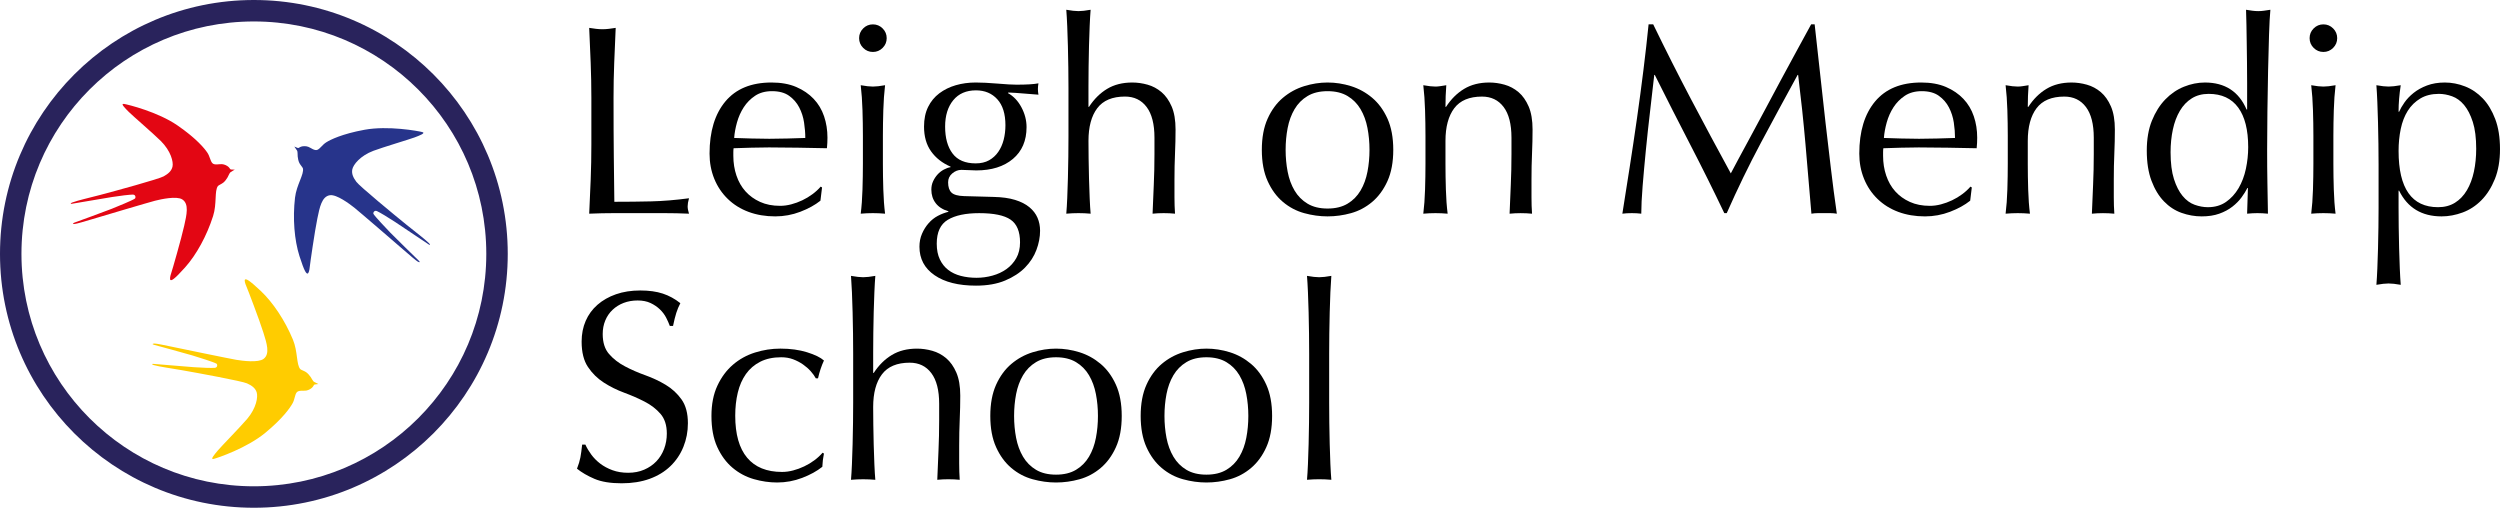 <?xml version="1.0" encoding="utf-8"?>
<!-- Generator: Adobe Illustrator 14.0.0, SVG Export Plug-In . SVG Version: 6.00 Build 43363)  -->
<!DOCTYPE svg PUBLIC "-//W3C//DTD SVG 1.1//EN" "http://www.w3.org/Graphics/SVG/1.1/DTD/svg11.dtd">
<svg version="1.1" id="Layer_1" xmlns="http://www.w3.org/2000/svg" xmlns:xlink="http://www.w3.org/1999/xlink" x="0px" y="0px"
	 width="369.3px" height="75.005px" viewBox="0 0 369.3 75.005" enable-background="new 0 0 369.3 75.005" xml:space="preserve">
<g>
	<g>
		<path fill="#E30613" d="M10.672,29.912c0.943-0.343,2.323-0.642,4.152-1.122c2.195-0.577,8.64-2.341,9.346-2.736
			c0.671-0.375,1.168-0.787,1.314-1.446c0.151-0.685-0.231-2.291-1.728-3.78c-1.021-1.018-4.149-3.716-4.726-4.291
			c-0.566-0.567-1.289-1.284-0.703-1.187c0.587,0.099,5,1.177,7.916,3.195c2.788,1.932,3.977,3.39,4.389,4.01
			c0.379,0.568,0.424,1.2,0.735,1.542c0.309,0.342,1.034,0.119,1.425,0.151c0.391,0.033,0.758,0.225,0.97,0.419
			c0.212,0.196,0.212,0.375,0.391,0.375c0.18,0,0.522,0.016,0.522,0.016s-0.505,0.293-0.636,0.391
			c-0.131,0.099-0.277,0.489-0.423,0.75c-0.147,0.26-0.382,0.581-0.626,0.776c-0.245,0.196-0.709,0.391-0.794,0.5
			c-0.543,0.712-0.136,2.608-0.717,4.432c-0.934,2.939-2.476,5.735-4.139,7.594c-1.662,1.858-1.986,1.939-2.146,1.866
			c-0.151-0.07-0.054-0.594,0.092-1.003c0.147-0.407,1.52-5.195,1.924-7.011c0.366-1.643,0.748-3.243-0.291-3.9
			c-0.833-0.529-3.126-0.03-4.022,0.199c-0.896,0.229-7.988,2.336-9.219,2.706c-1.15,0.346-2.357,0.703-2.617,0.719
			c-0.262,0.016-0.457-0.049-0.066-0.195c0.391-0.147,4.617-1.675,5.497-2.034c0.88-0.358,3.042-1.234,3.431-1.509
			c0.149-0.107,0.141-0.595-0.298-0.595c-0.44,0-1.953,0.174-3.057,0.356c-1.722,0.285-5.755,0.973-5.983,1.006
			C10.358,30.138,10.447,29.994,10.672,29.912"/>
		<path fill="#27348B" d="M63.375,35.927c-0.719-0.699-1.855-1.538-3.326-2.727c-1.766-1.428-6.918-5.68-7.4-6.33
			c-0.458-0.618-0.742-1.197-0.605-1.859c0.143-0.686,1.152-1.994,3.128-2.739c1.347-0.509,5.309-1.685,6.069-1.973
			c0.75-0.284,1.703-0.641,1.127-0.793c-0.574-0.151-5.041-0.979-8.528-0.335c-3.336,0.616-5.019,1.459-5.648,1.854
			c-0.578,0.363-0.88,0.92-1.303,1.106c-0.422,0.185-0.991-0.317-1.361-0.448c-0.37-0.132-0.783-0.106-1.057-0.016
			c-0.273,0.093-0.347,0.255-0.511,0.182c-0.163-0.074-0.481-0.2-0.481-0.2s0.339,0.476,0.418,0.618
			c0.08,0.143,0.053,0.559,0.08,0.857c0.026,0.298,0.108,0.686,0.25,0.965c0.143,0.278,0.487,0.647,0.519,0.78
			c0.203,0.873-0.945,2.435-1.166,4.336c-0.355,3.063-0.095,6.248,0.657,8.623c0.754,2.376,1.017,2.584,1.192,2.582
			c0.166-0.003,0.292-0.521,0.326-0.952c0.035-0.431,0.748-5.36,1.126-7.183c0.34-1.648,0.649-3.264,1.864-3.438
			c0.977-0.139,2.864,1.258,3.587,1.833c0.723,0.576,6.327,5.408,7.295,6.251c0.906,0.788,1.861,1.608,2.092,1.729
			c0.231,0.122,0.437,0.144,0.14-0.151c-0.297-0.295-3.522-3.421-4.178-4.109c-0.655-0.688-2.266-2.375-2.508-2.784
			c-0.094-0.159,0.114-0.601,0.515-0.42c0.402,0.181,1.71,0.96,2.641,1.58c1.455,0.966,4.85,3.249,5.045,3.372
			C63.568,36.262,63.547,36.094,63.375,35.927"/>
		<path fill="#FFCC00" d="M22.708,53.932c0.969,0.262,2.37,0.441,4.233,0.766c2.236,0.388,8.806,1.598,9.543,1.932
			c0.702,0.315,1.231,0.685,1.434,1.33c0.209,0.668-0.037,2.301-1.4,3.913c-0.931,1.1-3.82,4.056-4.345,4.676
			c-0.516,0.613-1.174,1.389-0.599,1.241c0.577-0.147,4.881-1.596,7.615-3.854c2.615-2.159,3.676-3.716,4.033-4.367
			c0.33-0.598,0.321-1.233,0.601-1.599c0.28-0.368,1.021-0.206,1.407-0.272c0.386-0.065,0.737-0.287,0.931-0.501
			c0.195-0.212,0.18-0.391,0.358-0.406c0.18-0.014,0.518-0.06,0.518-0.06s-0.527-0.249-0.666-0.336
			c-0.138-0.087-0.317-0.463-0.486-0.711c-0.169-0.247-0.428-0.547-0.688-0.722c-0.26-0.173-0.741-0.327-0.833-0.431
			c-0.601-0.664-0.357-2.586-1.09-4.354c-1.18-2.851-2.955-5.506-4.769-7.215c-1.813-1.711-2.146-1.764-2.296-1.677
			c-0.145,0.083-0.002,0.597,0.177,0.99c0.182,0.394,1.956,5.048,2.512,6.824c0.504,1.605,1.021,3.169,0.042,3.911
			c-0.786,0.598-3.113,0.295-4.025,0.143c-0.913-0.151-8.158-1.648-9.414-1.913c-1.177-0.247-2.41-0.5-2.67-0.494
			c-0.262,0.006-0.451,0.088-0.049,0.2c0.401,0.113,4.741,1.277,5.648,1.561c0.908,0.28,3.136,0.971,3.546,1.211
			c0.16,0.094,0.193,0.581-0.245,0.618s-1.961-0.009-3.076-0.095c-1.74-0.138-5.817-0.482-6.047-0.493
			C22.376,53.732,22.476,53.868,22.708,53.932"/>
		<path fill="#29235C" d="M37.503,0C16.792,0,0,16.791,0,37.503c0,20.712,16.792,37.502,37.503,37.502
			c20.712,0,37.502-16.79,37.502-37.502C75.005,16.791,58.215,0,37.503,0 M37.503,71.836c-18.962,0-34.334-15.372-34.334-34.333
			c0-18.961,15.372-34.334,34.334-34.334c18.962,0,34.333,15.373,34.333,34.334C71.836,56.464,56.465,71.836,37.503,71.836"/>
		<path d="M87.256,9.292c-0.068-1.691-0.14-3.417-0.22-5.174c0.345,0.053,0.68,0.1,0.999,0.14c0.32,0.04,0.639,0.06,0.959,0.06
			c0.318,0,0.64-0.021,0.959-0.06c0.318-0.04,0.651-0.086,0.997-0.14c-0.079,1.758-0.153,3.483-0.218,5.174
			c-0.067,1.691-0.1,3.417-0.1,5.174c0,3.355,0.013,6.266,0.04,8.729c0.026,2.464,0.053,4.669,0.079,6.613
			c1.892,0,3.703-0.021,5.435-0.061c1.731-0.04,3.596-0.193,5.593-0.459c-0.135,0.479-0.2,0.878-0.2,1.198
			c0,0.294,0.065,0.653,0.2,1.079c-1.225-0.055-2.451-0.081-3.676-0.081h-3.675h-3.695c-1.185,0-2.417,0.026-3.696,0.081
			c0.08-1.65,0.152-3.329,0.22-5.034c0.067-1.705,0.1-3.437,0.1-5.195v-6.871C87.355,12.709,87.323,10.984,87.256,9.292"/>
		<path d="M104.815,22.696c0-3.276,0.78-5.846,2.337-7.711c1.559-1.864,3.829-2.797,6.812-2.797c1.411,0,2.63,0.22,3.655,0.66
			c1.024,0.44,1.884,1.025,2.577,1.758c0.693,0.731,1.204,1.591,1.538,2.576c0.333,0.987,0.499,2.039,0.499,3.157
			c0,0.267-0.005,0.527-0.02,0.779c-0.015,0.253-0.033,0.513-0.059,0.779c-1.439-0.026-2.864-0.053-4.275-0.081
			c-1.412-0.026-2.838-0.04-4.276-0.04c-0.878,0-1.752,0.013-2.616,0.04c-0.866,0.027-1.738,0.054-2.616,0.081
			c-0.027,0.133-0.042,0.333-0.042,0.599v0.52c0,1.039,0.154,2.012,0.46,2.916c0.306,0.907,0.752,1.685,1.338,2.338
			c0.586,0.653,1.305,1.172,2.157,1.557c0.852,0.387,1.838,0.579,2.957,0.579c0.532,0,1.079-0.072,1.639-0.219
			c0.558-0.146,1.103-0.346,1.638-0.599c0.531-0.253,1.032-0.553,1.496-0.899c0.467-0.345,0.875-0.719,1.22-1.12l0.2,0.12
			l-0.239,1.958c-0.8,0.639-1.792,1.185-2.976,1.638c-1.187,0.453-2.418,0.68-3.697,0.68c-1.438,0-2.75-0.221-3.934-0.66
			c-1.186-0.44-2.213-1.078-3.077-1.917c-0.866-0.839-1.532-1.831-1.998-2.976C105.048,25.268,104.815,24.029,104.815,22.696
			 M114.044,13.467c-0.986,0-1.817,0.226-2.498,0.679c-0.679,0.454-1.239,1.019-1.679,1.699c-0.438,0.679-0.771,1.425-0.998,2.237
			c-0.226,0.812-0.366,1.578-0.418,2.297c0.823,0.027,1.683,0.055,2.576,0.081c0.893,0.026,1.764,0.041,2.618,0.041
			c0.878,0,1.77-0.015,2.677-0.041c0.906-0.026,1.784-0.053,2.637-0.081c0-0.719-0.06-1.478-0.181-2.276
			c-0.119-0.799-0.358-1.544-0.718-2.237c-0.36-0.693-0.859-1.266-1.499-1.719C115.922,13.693,115.083,13.467,114.044,13.467"/>
		<path d="M126.909,5.637c0-0.56,0.2-1.039,0.599-1.438s0.878-0.599,1.438-0.599c0.56,0,1.039,0.2,1.438,0.599
			s0.599,0.879,0.599,1.438c0,0.559-0.2,1.039-0.599,1.438c-0.399,0.4-0.879,0.6-1.438,0.6c-0.56,0-1.039-0.2-1.438-0.6
			C127.108,6.675,126.909,6.195,126.909,5.637 M127.468,20.059c0-1.198-0.021-2.458-0.061-3.775c-0.04-1.318-0.126-2.55-0.26-3.696
			c0.745,0.134,1.346,0.2,1.798,0.2c0.453,0,1.052-0.065,1.798-0.2c-0.133,1.146-0.221,2.377-0.26,3.696
			c-0.039,1.318-0.061,2.577-0.061,3.775v4.156c0,1.198,0.021,2.456,0.061,3.775c0.039,1.318,0.127,2.51,0.26,3.575
			c-0.613-0.053-1.214-0.08-1.798-0.08c-0.586,0-1.185,0.026-1.798,0.08c0.134-1.065,0.221-2.257,0.26-3.575
			c0.039-1.319,0.061-2.577,0.061-3.775V20.059z"/>
		<path d="M136.498,18.701c0-1.119,0.2-2.084,0.599-2.897c0.399-0.812,0.951-1.485,1.657-2.018c0.706-0.532,1.519-0.932,2.438-1.199
			c0.918-0.265,1.899-0.399,2.938-0.399c0.505,0,0.992,0.014,1.458,0.04c0.466,0.027,1.059,0.067,1.777,0.121
			c0.613,0.053,1.159,0.094,1.638,0.12c0.481,0.026,0.867,0.039,1.16,0.039c1.491,0,2.57-0.065,3.236-0.198
			c-0.027,0.133-0.046,0.273-0.059,0.418c-0.015,0.147-0.021,0.287-0.021,0.419c0,0.133,0.007,0.273,0.021,0.42
			c0.013,0.147,0.032,0.287,0.059,0.419c-0.772-0.053-1.525-0.113-2.257-0.179c-0.734-0.067-1.458-0.113-2.178-0.141l-0.08,0.08
			c0.825,0.453,1.492,1.153,1.997,2.098c0.507,0.947,0.76,1.925,0.76,2.937c0,1.998-0.673,3.562-2.017,4.695
			c-1.346,1.131-3.151,1.697-5.415,1.697c-0.372,0-0.738-0.013-1.099-0.041c-0.359-0.026-0.726-0.039-1.1-0.039
			c-0.479,0-0.924,0.173-1.337,0.519c-0.414,0.347-0.62,0.787-0.62,1.319c0,0.693,0.167,1.198,0.499,1.518
			c0.333,0.32,0.953,0.493,1.858,0.52c0.745,0.027,1.479,0.046,2.198,0.06c0.719,0.014,1.452,0.034,2.197,0.061
			c1.226,0.026,2.27,0.173,3.136,0.438c0.866,0.267,1.573,0.626,2.118,1.079c0.546,0.454,0.946,0.972,1.198,1.559
			c0.253,0.585,0.381,1.225,0.381,1.918c0,0.932-0.181,1.878-0.54,2.836c-0.36,0.959-0.919,1.824-1.677,2.597
			c-0.76,0.773-1.738,1.413-2.937,1.918c-1.2,0.506-2.638,0.759-4.315,0.759c-2.584,0-4.621-0.512-6.113-1.538
			c-1.492-1.025-2.237-2.431-2.237-4.215c0-0.692,0.126-1.332,0.38-1.917c0.253-0.587,0.579-1.105,0.979-1.558
			c0.399-0.454,0.852-0.813,1.359-1.08c0.505-0.267,1.024-0.465,1.557-0.599v-0.08c-0.825-0.24-1.452-0.64-1.877-1.198
			c-0.427-0.56-0.64-1.226-0.64-1.998c0-0.452,0.085-0.865,0.261-1.237c0.172-0.374,0.392-0.707,0.658-1
			c0.266-0.293,0.573-0.532,0.918-0.719c0.346-0.187,0.679-0.305,1-0.36v-0.08c-1.227-0.532-2.185-1.283-2.876-2.257
			C136.844,21.385,136.498,20.166,136.498,18.701 M150.68,35.8c0-1.597-0.466-2.716-1.397-3.355
			c-0.934-0.64-2.478-0.959-4.635-0.959c-1.997,0-3.542,0.326-4.633,0.979c-1.094,0.651-1.64,1.83-1.64,3.535
			c0,0.906,0.154,1.679,0.46,2.318c0.305,0.638,0.719,1.159,1.239,1.557c0.52,0.4,1.139,0.692,1.858,0.88
			c0.719,0.186,1.49,0.28,2.316,0.28c0.799,0,1.584-0.106,2.357-0.321c0.773-0.212,1.459-0.532,2.058-0.958
			c0.599-0.426,1.085-0.966,1.458-1.617C150.493,37.484,150.68,36.706,150.68,35.8 M148.522,18.501c0-1.679-0.399-2.957-1.198-3.836
			c-0.799-0.879-1.851-1.318-3.156-1.318c-1.438,0-2.557,0.486-3.355,1.458c-0.798,0.973-1.2,2.271-1.2,3.896
			c0,1.678,0.366,3.002,1.1,3.975c0.732,0.974,1.871,1.458,3.416,1.458c0.771,0,1.432-0.153,1.977-0.458
			c0.545-0.307,1-0.719,1.357-1.239c0.36-0.52,0.627-1.119,0.801-1.798C148.437,19.96,148.522,19.247,148.522,18.501"/>
		<path d="M157.812,9.991c-0.015-1.065-0.033-2.117-0.061-3.156c-0.026-1.039-0.06-2.03-0.1-2.977
			c-0.04-0.945-0.087-1.751-0.14-2.416c0.746,0.133,1.345,0.2,1.798,0.2c0.453,0,1.053-0.067,1.797-0.2
			c-0.052,0.665-0.1,1.464-0.139,2.396c-0.04,0.933-0.073,1.911-0.1,2.936c-0.026,1.026-0.047,2.058-0.059,3.097
			c-0.015,1.039-0.02,1.999-0.02,2.876v3.038h0.079c0.746-1.145,1.639-2.032,2.678-2.657c1.038-0.626,2.275-0.938,3.715-0.938
			c0.746,0,1.498,0.105,2.258,0.319c0.759,0.213,1.444,0.579,2.058,1.099c0.612,0.52,1.111,1.225,1.498,2.117
			c0.387,0.893,0.579,2.031,0.579,3.417c0,1.146-0.026,2.324-0.08,3.535c-0.054,1.212-0.08,2.498-0.08,3.856v2.597
			c0,0.425,0.006,0.845,0.021,1.257c0.014,0.414,0.032,0.806,0.06,1.179c-0.532-0.055-1.093-0.08-1.677-0.08
			c-0.561,0-1.107,0.025-1.638,0.08c0.052-1.385,0.111-2.81,0.179-4.276c0.067-1.464,0.1-2.969,0.1-4.515v-2.437
			c0-1.997-0.386-3.509-1.159-4.534c-0.772-1.026-1.837-1.54-3.196-1.54c-1.863,0-3.229,0.575-4.094,1.719
			c-0.866,1.145-1.298,2.756-1.298,4.833c0,0.747,0.005,1.612,0.02,2.597c0.012,0.987,0.033,1.978,0.059,2.977
			c0.027,0.998,0.06,1.965,0.1,2.897c0.04,0.933,0.087,1.691,0.139,2.277c-0.612-0.055-1.211-0.08-1.797-0.08
			c-0.585,0-1.185,0.025-1.798,0.08c0.053-0.612,0.1-1.385,0.14-2.318c0.04-0.931,0.074-1.917,0.1-2.957
			c0.027-1.039,0.046-2.089,0.061-3.155c0.013-1.065,0.02-2.051,0.02-2.957v-7.232C157.833,12.043,157.826,11.056,157.812,9.991"/>
		<path d="M186.397,22.137c0-1.811,0.286-3.349,0.86-4.615c0.571-1.265,1.323-2.291,2.256-3.077
			c0.933-0.786,1.978-1.358,3.137-1.718c1.158-0.359,2.31-0.539,3.456-0.539c1.172,0,2.33,0.179,3.475,0.539
			c1.146,0.36,2.185,0.933,3.118,1.718c0.931,0.786,1.683,1.812,2.257,3.077c0.57,1.266,0.858,2.804,0.858,4.615
			c0,1.812-0.288,3.35-0.858,4.614c-0.574,1.265-1.326,2.291-2.257,3.076c-0.934,0.786-1.972,1.338-3.118,1.658
			c-1.145,0.32-2.303,0.479-3.475,0.479c-1.146,0-2.298-0.159-3.456-0.479c-1.159-0.32-2.204-0.873-3.137-1.658
			s-1.685-1.812-2.256-3.076C186.684,25.487,186.397,23.949,186.397,22.137 M189.913,22.137c0,1.118,0.1,2.197,0.3,3.235
			c0.2,1.039,0.539,1.965,1.019,2.776c0.48,0.813,1.12,1.458,1.919,1.938c0.798,0.48,1.784,0.719,2.956,0.719
			s2.156-0.239,2.957-0.719c0.799-0.479,1.437-1.125,1.917-1.938c0.479-0.811,0.819-1.738,1.019-2.776
			c0.201-1.038,0.301-2.117,0.301-3.235c0-1.119-0.1-2.198-0.301-3.237c-0.199-1.038-0.54-1.963-1.019-2.776
			c-0.48-0.812-1.118-1.458-1.917-1.937c-0.801-0.48-1.785-0.719-2.957-0.719s-2.158,0.239-2.956,0.719
			c-0.799,0.479-1.438,1.125-1.919,1.937c-0.479,0.813-0.818,1.739-1.019,2.776C190.013,19.939,189.913,21.018,189.913,22.137"/>
		<path d="M222.115,15.805c-0.773-1.025-1.839-1.538-3.197-1.538c-1.864,0-3.229,0.573-4.096,1.717
			c-0.863,1.146-1.297,2.757-1.297,4.834v3.396c0,1.199,0.021,2.458,0.06,3.776c0.04,1.318,0.126,2.51,0.261,3.575
			c-0.613-0.053-1.212-0.08-1.8-0.08c-0.585,0-1.184,0.026-1.797,0.08c0.133-1.065,0.221-2.257,0.26-3.575
			c0.04-1.318,0.061-2.577,0.061-3.776v-4.155c0-1.198-0.021-2.458-0.061-3.775c-0.039-1.318-0.127-2.55-0.26-3.696
			c0.745,0.134,1.345,0.2,1.797,0.2c0.214,0,0.446-0.02,0.701-0.059c0.253-0.041,0.553-0.087,0.898-0.141
			c-0.081,1.065-0.12,2.131-0.12,3.197h0.081c0.745-1.145,1.637-2.032,2.677-2.657c1.038-0.626,2.275-0.939,3.715-0.939
			c0.745,0,1.497,0.106,2.256,0.32c0.76,0.213,1.444,0.579,2.06,1.098c0.61,0.519,1.11,1.225,1.498,2.118
			c0.385,0.894,0.578,2.032,0.578,3.415c0,1.146-0.026,2.324-0.079,3.537c-0.054,1.212-0.079,2.497-0.079,3.855v2.598
			c0,0.425,0.005,0.845,0.019,1.259c0.014,0.412,0.032,0.806,0.061,1.178c-0.534-0.053-1.094-0.08-1.679-0.08
			c-0.56,0-1.105,0.026-1.637,0.08c0.051-1.385,0.111-2.809,0.179-4.274c0.067-1.465,0.1-2.969,0.1-4.515v-2.438
			C223.273,18.341,222.889,16.831,222.115,15.805"/>
		<path d="M249.782,14.626c1.878,3.569,3.843,7.231,5.893,10.987c0.267-0.506,0.652-1.231,1.158-2.178
			c0.506-0.945,1.094-2.03,1.76-3.256c0.664-1.224,1.377-2.551,2.137-3.975c0.759-1.425,1.532-2.869,2.316-4.335
			c0.787-1.464,1.564-2.903,2.338-4.315s1.49-2.73,2.157-3.955h0.52c0.293,2.557,0.566,5.026,0.819,7.41
			c0.254,2.385,0.514,4.729,0.778,7.033c0.267,2.303,0.534,4.581,0.801,6.831c0.265,2.251,0.558,4.482,0.878,6.693
			c-0.32-0.053-0.632-0.08-0.938-0.08h-0.94h-0.938c-0.307,0-0.62,0.026-0.938,0.08c-0.295-3.542-0.588-6.979-0.88-10.309
			c-0.293-3.328-0.653-6.724-1.08-10.187h-0.079c-1.839,3.356-3.643,6.691-5.414,10.007c-1.771,3.317-3.454,6.787-5.054,10.409
			h-0.36c-1.598-3.357-3.269-6.719-5.013-10.089c-1.745-3.369-3.496-6.812-5.254-10.327h-0.081
			c-0.186,1.651-0.393,3.442-0.617,5.373c-0.228,1.932-0.435,3.836-0.62,5.713c-0.186,1.878-0.346,3.65-0.48,5.314
			c-0.133,1.666-0.2,3.03-0.2,4.095c-0.425-0.053-0.892-0.08-1.397-0.08s-0.973,0.026-1.397,0.08
			c0.346-2.157,0.706-4.435,1.077-6.833c0.374-2.396,0.733-4.807,1.08-7.231c0.346-2.424,0.666-4.814,0.958-7.171
			c0.293-2.357,0.546-4.6,0.76-6.731h0.682C246.047,7.38,247.904,11.058,249.782,14.626"/>
		<path d="M274.654,22.696c0-3.276,0.778-5.846,2.336-7.711c1.558-1.864,3.828-2.797,6.812-2.797c1.412,0,2.631,0.22,3.656,0.66
			c1.024,0.44,1.883,1.025,2.577,1.758c0.692,0.731,1.205,1.591,1.537,2.576c0.335,0.987,0.499,2.039,0.499,3.157
			c0,0.267-0.004,0.527-0.019,0.779c-0.014,0.253-0.034,0.513-0.06,0.78c-1.438-0.026-2.863-0.054-4.274-0.081
			c-1.412-0.026-2.837-0.04-4.276-0.04c-0.878,0-1.751,0.013-2.617,0.04c-0.865,0.027-1.736,0.054-2.616,0.081
			c-0.025,0.133-0.04,0.333-0.04,0.599v0.519c0,1.039,0.153,2.012,0.46,2.916c0.307,0.907,0.753,1.686,1.338,2.338
			c0.587,0.653,1.305,1.173,2.159,1.558c0.852,0.386,1.836,0.579,2.955,0.579c0.531,0,1.08-0.072,1.639-0.219
			c0.558-0.146,1.104-0.346,1.637-0.599c0.532-0.253,1.033-0.553,1.498-0.899c0.467-0.345,0.873-0.719,1.219-1.12l0.199,0.12
			l-0.238,1.958c-0.799,0.64-1.793,1.186-2.977,1.638c-1.187,0.453-2.417,0.68-3.696,0.68c-1.438,0-2.749-0.221-3.936-0.66
			c-1.184-0.44-2.21-1.078-3.076-1.917c-0.866-0.839-1.532-1.831-1.996-2.976C274.887,25.267,274.654,24.029,274.654,22.696
			 M283.883,13.467c-0.986,0-1.817,0.226-2.498,0.679c-0.678,0.454-1.237,1.019-1.679,1.699c-0.438,0.679-0.771,1.425-0.998,2.237
			c-0.226,0.812-0.367,1.578-0.418,2.297c0.824,0.027,1.684,0.055,2.575,0.081c0.894,0.026,1.765,0.041,2.618,0.041
			c0.878,0,1.77-0.015,2.678-0.041c0.905-0.026,1.782-0.053,2.635-0.081c0-0.719-0.059-1.478-0.179-2.276
			c-0.121-0.799-0.36-1.544-0.72-2.237c-0.36-0.693-0.859-1.266-1.498-1.719C285.761,13.693,284.921,13.467,283.883,13.467"/>
		<path d="M308.133,15.805c-0.773-1.025-1.839-1.538-3.197-1.538c-1.864,0-3.229,0.573-4.095,1.717
			c-0.864,1.146-1.298,2.757-1.298,4.834v3.396c0,1.199,0.021,2.458,0.06,3.776c0.04,1.318,0.126,2.51,0.261,3.575
			c-0.613-0.053-1.212-0.08-1.8-0.08c-0.585,0-1.184,0.026-1.797,0.08c0.133-1.065,0.221-2.257,0.26-3.575
			c0.041-1.318,0.061-2.577,0.061-3.776v-4.155c0-1.198-0.02-2.458-0.061-3.775c-0.039-1.318-0.127-2.55-0.26-3.696
			c0.746,0.134,1.345,0.2,1.797,0.2c0.214,0,0.446-0.02,0.701-0.059c0.253-0.041,0.553-0.087,0.898-0.141
			c-0.081,1.065-0.12,2.131-0.12,3.197h0.081c0.745-1.145,1.637-2.032,2.677-2.657c1.038-0.626,2.275-0.939,3.715-0.939
			c0.745,0,1.497,0.106,2.257,0.32c0.759,0.213,1.443,0.579,2.059,1.098c0.611,0.519,1.11,1.225,1.498,2.118
			c0.385,0.894,0.578,2.032,0.578,3.415c0,1.146-0.025,2.324-0.079,3.537s-0.079,2.497-0.079,3.855v2.598
			c0,0.425,0.005,0.845,0.019,1.259c0.015,0.412,0.032,0.806,0.061,1.178c-0.534-0.053-1.094-0.08-1.679-0.08
			c-0.56,0-1.105,0.026-1.637,0.08c0.051-1.385,0.111-2.809,0.179-4.274c0.067-1.465,0.1-2.969,0.1-4.515v-2.438
			C309.291,18.341,308.906,16.831,308.133,15.805"/>
		<path d="M331.985,27.771c-0.213,0.426-0.501,0.886-0.858,1.377c-0.36,0.493-0.812,0.953-1.358,1.379
			c-0.548,0.427-1.193,0.773-1.938,1.039c-0.745,0.267-1.611,0.399-2.599,0.399c-1.012,0-2.003-0.173-2.976-0.52
			c-0.973-0.346-1.837-0.912-2.596-1.697c-0.76-0.786-1.372-1.798-1.839-3.037s-0.699-2.723-0.699-4.456
			c0-1.703,0.253-3.182,0.76-4.434c0.506-1.251,1.165-2.298,1.978-3.137c0.812-0.837,1.729-1.464,2.756-1.876
			c1.026-0.414,2.059-0.619,3.099-0.619c2.954,0,5.007,1.331,6.151,3.994h0.079v-3.914c0-1.013-0.008-2.032-0.02-3.057
			c-0.014-1.025-0.027-2.004-0.039-2.937c-0.014-0.932-0.027-1.81-0.042-2.637c-0.014-0.825-0.032-1.559-0.058-2.196
			c0.318,0.053,0.624,0.1,0.917,0.139c0.292,0.04,0.589,0.061,0.88,0.061c0.293,0,0.578-0.021,0.859-0.061
			c0.278-0.039,0.592-0.085,0.938-0.139c-0.079,0.852-0.146,2.083-0.199,3.694c-0.054,1.612-0.101,3.39-0.14,5.333
			c-0.04,1.945-0.074,3.943-0.1,5.993c-0.028,2.052-0.04,3.929-0.04,5.634c0,1.837,0.012,3.49,0.04,4.954
			c0.025,1.465,0.053,2.971,0.079,4.515c-0.532-0.055-1.052-0.081-1.559-0.081c-0.478,0-0.984,0.026-1.518,0.081l0.12-3.795H331.985
			z M320.638,22.497c0,1.598,0.167,2.917,0.499,3.956c0.334,1.039,0.759,1.871,1.279,2.496c0.52,0.627,1.112,1.06,1.778,1.3
			c0.666,0.238,1.319,0.358,1.957,0.358c1.04,0,1.932-0.26,2.677-0.779c0.745-0.519,1.365-1.199,1.857-2.036
			c0.492-0.839,0.853-1.792,1.079-2.858c0.226-1.065,0.34-2.13,0.34-3.196c0-2.557-0.492-4.508-1.477-5.852
			c-0.987-1.344-2.438-2.019-4.355-2.019c-0.959,0-1.793,0.22-2.498,0.66c-0.706,0.44-1.291,1.052-1.758,1.838
			c-0.467,0.786-0.812,1.705-1.038,2.756C320.751,20.172,320.638,21.298,320.638,22.497"/>
		<path d="M341.175,5.636c0-0.559,0.199-1.039,0.599-1.438s0.878-0.599,1.438-0.599s1.04,0.2,1.439,0.599s0.599,0.879,0.599,1.438
			s-0.199,1.039-0.599,1.438c-0.399,0.4-0.88,0.6-1.439,0.6s-1.038-0.2-1.438-0.6C341.374,6.675,341.175,6.195,341.175,5.636
			 M341.734,20.059c0-1.198-0.021-2.458-0.061-3.775c-0.039-1.318-0.128-2.55-0.26-3.696c0.745,0.134,1.344,0.2,1.797,0.2
			s1.052-0.065,1.8-0.2c-0.135,1.146-0.221,2.377-0.261,3.696c-0.039,1.318-0.061,2.577-0.061,3.775v4.156
			c0,1.198,0.021,2.456,0.061,3.775c0.04,1.318,0.126,2.51,0.261,3.575c-0.613-0.053-1.215-0.08-1.8-0.08s-1.185,0.026-1.797,0.08
			c0.132-1.065,0.221-2.257,0.26-3.575c0.04-1.319,0.061-2.577,0.061-3.775V20.059z"/>
		<path d="M351.362,24.214c0-0.904-0.007-1.89-0.021-2.956c-0.015-1.064-0.033-2.125-0.061-3.177
			c-0.025-1.052-0.059-2.058-0.1-3.015c-0.04-0.959-0.086-1.784-0.14-2.477c0.745,0.133,1.344,0.199,1.799,0.199
			c0.451,0,1.052-0.066,1.797-0.199c-0.106,0.693-0.186,1.358-0.238,1.997c-0.054,0.64-0.082,1.279-0.082,1.918h0.082
			c0.186-0.425,0.452-0.885,0.799-1.379c0.346-0.492,0.791-0.959,1.337-1.397c0.546-0.44,1.205-0.806,1.978-1.1
			c0.773-0.292,1.651-0.438,2.638-0.438c1.013,0,2.011,0.192,2.997,0.579c0.984,0.387,1.857,0.979,2.617,1.778
			c0.759,0.799,1.369,1.817,1.836,3.056c0.467,1.238,0.699,2.71,0.699,4.415c0,1.705-0.253,3.182-0.76,4.435
			c-0.506,1.252-1.165,2.291-1.976,3.115c-0.812,0.827-1.739,1.433-2.776,1.819c-1.04,0.385-2.078,0.579-3.118,0.579
			c-2.93,0-5.02-1.265-6.271-3.795h-0.082v2.517c0,0.852,0.008,1.804,0.021,2.856c0.012,1.052,0.032,2.098,0.061,3.137
			c0.025,1.039,0.058,2.03,0.1,2.977c0.039,0.945,0.086,1.751,0.139,2.418c-0.745-0.135-1.346-0.199-1.797-0.199
			c-0.455,0-1.054,0.064-1.799,0.199c0.054-0.667,0.1-1.473,0.14-2.418c0.041-0.946,0.074-1.938,0.1-2.977
			c0.027-1.039,0.046-2.085,0.061-3.137c0.014-1.052,0.021-2.004,0.021-2.856V24.214z M365.784,21.977
			c0-1.598-0.167-2.916-0.499-3.955c-0.334-1.039-0.759-1.871-1.279-2.498c-0.518-0.625-1.112-1.058-1.776-1.298
			c-0.666-0.24-1.318-0.36-1.959-0.36c-1.065,0-1.979,0.227-2.734,0.68c-0.76,0.453-1.38,1.058-1.86,1.817
			c-0.478,0.76-0.824,1.651-1.038,2.677c-0.213,1.026-0.32,2.111-0.32,3.256c0,5.54,1.946,8.31,5.835,8.31
			c0.959,0,1.79-0.22,2.495-0.658c0.706-0.44,1.294-1.052,1.758-1.838c0.467-0.786,0.812-1.704,1.04-2.758
			C365.671,24.302,365.784,23.175,365.784,21.977"/>
		<path d="M87.336,67.14c0.359,0.493,0.799,0.938,1.317,1.338c0.521,0.399,1.126,0.726,1.819,0.979
			c0.693,0.254,1.465,0.381,2.318,0.381c0.879,0,1.67-0.153,2.376-0.46c0.707-0.306,1.306-0.72,1.799-1.237
			c0.494-0.521,0.871-1.132,1.139-1.84c0.266-0.704,0.399-1.458,0.399-2.256c0-1.226-0.314-2.198-0.939-2.918
			c-0.626-0.719-1.405-1.317-2.337-1.796c-0.932-0.48-1.938-0.92-3.016-1.319c-1.081-0.399-2.085-0.9-3.018-1.498
			c-0.932-0.599-1.711-1.365-2.336-2.298c-0.628-0.932-0.939-2.184-0.939-3.755c0-1.12,0.2-2.138,0.599-3.058
			c0.398-0.919,0.979-1.711,1.736-2.377c0.76-0.665,1.673-1.185,2.738-1.558c1.065-0.373,2.263-0.56,3.596-0.56
			c1.279,0,2.383,0.153,3.316,0.459c0.933,0.308,1.797,0.779,2.597,1.419c-0.239,0.453-0.439,0.933-0.6,1.438
			c-0.159,0.506-0.318,1.146-0.479,1.919h-0.479c-0.135-0.374-0.314-0.78-0.54-1.221c-0.227-0.439-0.534-0.845-0.919-1.218
			c-0.387-0.373-0.846-0.685-1.379-0.938c-0.532-0.252-1.172-0.38-1.917-0.38c-0.745,0-1.431,0.12-2.058,0.358
			c-0.626,0.24-1.172,0.58-1.638,1.021c-0.466,0.439-0.827,0.965-1.08,1.578c-0.253,0.611-0.379,1.277-0.379,1.996
			c0,1.253,0.312,2.238,0.939,2.958c0.625,0.719,1.403,1.324,2.338,1.816c0.931,0.494,1.937,0.934,3.016,1.319
			c1.078,0.388,2.083,0.858,3.017,1.419c0.93,0.559,1.71,1.277,2.336,2.156c0.625,0.879,0.939,2.053,0.939,3.516
			c0,1.227-0.22,2.385-0.66,3.476c-0.439,1.093-1.078,2.046-1.917,2.857c-0.839,0.812-1.865,1.438-3.076,1.878
			c-1.214,0.44-2.592,0.659-4.136,0.659c-1.651,0-2.99-0.219-4.016-0.659c-1.026-0.439-1.885-0.939-2.577-1.497
			c0.24-0.614,0.406-1.166,0.5-1.659c0.092-0.493,0.181-1.125,0.26-1.898h0.479C86.689,66.162,86.976,66.647,87.336,67.14"/>
		<path d="M105.096,61.446c0-1.731,0.292-3.223,0.878-4.475c0.584-1.25,1.351-2.283,2.297-3.095c0.945-0.814,2.03-1.413,3.256-1.8
			c1.224-0.387,2.477-0.578,3.754-0.578c1.465,0,2.777,0.179,3.936,0.538c1.158,0.36,1.991,0.767,2.496,1.219
			c-0.186,0.399-0.352,0.82-0.498,1.258c-0.147,0.44-0.275,0.901-0.38,1.379h-0.319c-0.188-0.346-0.44-0.699-0.76-1.057
			c-0.321-0.36-0.7-0.694-1.139-1c-0.44-0.306-0.926-0.561-1.458-0.761c-0.534-0.199-1.119-0.299-1.758-0.299
			c-1.198,0-2.231,0.221-3.096,0.66c-0.866,0.44-1.571,1.046-2.117,1.816c-0.547,0.773-0.946,1.685-1.2,2.739
			c-0.253,1.052-0.379,2.19-0.379,3.415c0,2.743,0.586,4.813,1.759,6.211c1.171,1.399,2.889,2.098,5.152,2.098
			c0.534,0,1.081-0.071,1.639-0.219c0.559-0.146,1.104-0.346,1.638-0.6c0.533-0.252,1.032-0.551,1.498-0.898
			c0.466-0.346,0.873-0.72,1.218-1.12l0.2,0.122c-0.133,0.638-0.212,1.292-0.238,1.956c-0.8,0.64-1.793,1.186-2.978,1.638
			c-1.186,0.453-2.417,0.681-3.694,0.681c-1.146,0-2.298-0.167-3.456-0.499c-1.159-0.335-2.205-0.892-3.137-1.678
			c-0.932-0.787-1.684-1.807-2.257-3.058C105.381,64.79,105.096,63.258,105.096,61.446"/>
		<path d="M126.01,49.301c-0.015-1.064-0.033-2.116-0.061-3.155c-0.026-1.039-0.06-2.03-0.1-2.977
			c-0.04-0.946-0.087-1.753-0.139-2.417c0.745,0.133,1.344,0.2,1.797,0.2c0.453,0,1.053-0.067,1.797-0.2
			c-0.052,0.664-0.1,1.464-0.139,2.396c-0.04,0.932-0.073,1.912-0.1,2.936c-0.026,1.026-0.047,2.059-0.059,3.097
			c-0.015,1.038-0.02,1.997-0.02,2.877v3.035h0.079c0.746-1.145,1.639-2.03,2.678-2.654c1.038-0.627,2.276-0.939,3.714-0.939
			c0.747,0,1.499,0.105,2.259,0.318c0.758,0.215,1.444,0.579,2.058,1.1c0.612,0.52,1.111,1.225,1.497,2.117
			c0.387,0.893,0.58,2.031,0.58,3.415c0,1.146-0.026,2.324-0.08,3.536c-0.054,1.213-0.08,2.497-0.08,3.856v2.598
			c0,0.425,0.006,0.845,0.021,1.257c0.013,0.415,0.032,0.806,0.059,1.179c-0.532-0.054-1.092-0.08-1.677-0.08
			c-0.56,0-1.107,0.026-1.638,0.08c0.052-1.385,0.111-2.81,0.179-4.274c0.067-1.465,0.1-2.97,0.1-4.516v-2.437
			c0-1.998-0.387-3.51-1.159-4.533c-0.772-1.026-1.837-1.539-3.196-1.539c-1.864,0-3.229,0.572-4.095,1.717
			c-0.866,1.146-1.298,2.757-1.298,4.835c0,0.746,0.005,1.611,0.02,2.597c0.012,0.985,0.033,1.978,0.059,2.978
			c0.027,0.998,0.06,1.963,0.1,2.895c0.04,0.935,0.087,1.693,0.139,2.278c-0.612-0.054-1.211-0.08-1.797-0.08
			c-0.585,0-1.185,0.026-1.797,0.08c0.052-0.611,0.1-1.385,0.139-2.317c0.04-0.932,0.074-1.918,0.1-2.957
			c0.027-1.038,0.046-2.09,0.061-3.154c0.013-1.066,0.021-2.053,0.021-2.958v-7.231C126.031,51.353,126.023,50.366,126.01,49.301"/>
		<path d="M146.287,61.446c0-1.81,0.286-3.348,0.859-4.615c0.572-1.263,1.324-2.29,2.256-3.076c0.932-0.785,1.978-1.357,3.137-1.718
			c1.157-0.359,2.309-0.538,3.455-0.538c1.17,0,2.33,0.179,3.476,0.538c1.146,0.36,2.184,0.933,3.116,1.718
			c0.932,0.786,1.685,1.813,2.257,3.076c0.572,1.268,0.858,2.806,0.858,4.615c0,1.811-0.286,3.35-0.858,4.615
			c-0.572,1.265-1.325,2.291-2.257,3.076c-0.933,0.786-1.971,1.339-3.116,1.657c-1.146,0.321-2.306,0.48-3.476,0.48
			c-1.146,0-2.298-0.159-3.455-0.48c-1.159-0.318-2.205-0.871-3.137-1.657c-0.932-0.785-1.685-1.812-2.256-3.076
			C146.572,64.796,146.287,63.257,146.287,61.446 M149.802,61.446c0,1.118,0.1,2.199,0.299,3.236
			c0.201,1.039,0.54,1.964,1.019,2.777c0.48,0.812,1.12,1.458,1.919,1.938c0.798,0.48,1.784,0.718,2.956,0.718
			c1.17,0,2.156-0.237,2.957-0.718c0.799-0.479,1.438-1.125,1.918-1.938c0.479-0.813,0.818-1.738,1.017-2.777
			c0.201-1.037,0.301-2.118,0.301-3.236s-0.1-2.197-0.301-3.236c-0.199-1.039-0.539-1.964-1.017-2.776
			c-0.48-0.812-1.12-1.457-1.918-1.937c-0.8-0.48-1.786-0.721-2.957-0.721c-1.172,0-2.158,0.24-2.956,0.721
			c-0.799,0.479-1.438,1.125-1.919,1.937c-0.479,0.812-0.818,1.737-1.019,2.776C149.901,59.249,149.802,60.328,149.802,61.446"/>
		<path d="M168.5,61.446c0-1.81,0.286-3.348,0.859-4.615c0.572-1.263,1.324-2.29,2.257-3.076c0.932-0.785,1.978-1.357,3.137-1.718
			c1.157-0.359,2.31-0.538,3.455-0.538c1.171,0,2.33,0.179,3.477,0.538c1.146,0.36,2.184,0.933,3.116,1.718
			c0.932,0.786,1.685,1.813,2.257,3.076c0.572,1.268,0.858,2.806,0.858,4.615c0,1.811-0.286,3.35-0.858,4.615
			c-0.572,1.265-1.325,2.291-2.257,3.076c-0.933,0.786-1.971,1.339-3.116,1.657c-1.146,0.321-2.306,0.48-3.477,0.48
			c-1.146,0-2.298-0.159-3.455-0.48c-1.159-0.318-2.205-0.871-3.137-1.657c-0.933-0.785-1.685-1.812-2.257-3.076
			C168.786,64.796,168.5,63.257,168.5,61.446 M172.016,61.446c0,1.118,0.1,2.199,0.299,3.236c0.201,1.039,0.54,1.964,1.019,2.777
			c0.48,0.812,1.12,1.458,1.919,1.938c0.799,0.48,1.784,0.718,2.956,0.718c1.171,0,2.156-0.237,2.957-0.718
			c0.799-0.479,1.438-1.125,1.918-1.938c0.479-0.813,0.818-1.738,1.018-2.777c0.201-1.037,0.301-2.118,0.301-3.236
			s-0.1-2.197-0.301-3.236c-0.199-1.039-0.538-1.964-1.018-2.776c-0.479-0.812-1.119-1.457-1.918-1.937
			c-0.801-0.48-1.786-0.721-2.957-0.721c-1.172,0-2.157,0.24-2.956,0.721c-0.799,0.479-1.438,1.125-1.919,1.937
			c-0.479,0.812-0.817,1.737-1.019,2.776C172.115,59.249,172.016,60.328,172.016,61.446"/>
		<path d="M193.37,49.301c-0.013-1.064-0.033-2.116-0.06-3.155s-0.061-2.03-0.1-2.977c-0.041-0.946-0.087-1.753-0.141-2.417
			c0.745,0.133,1.346,0.2,1.799,0.2s1.052-0.067,1.797-0.2c-0.052,0.664-0.1,1.471-0.141,2.417c-0.039,0.946-0.071,1.938-0.1,2.977
			c-0.025,1.039-0.046,2.091-0.06,3.155c-0.013,1.065-0.02,2.052-0.02,2.956v7.231c0,0.905,0.007,1.892,0.02,2.958
			c0.014,1.064,0.034,2.116,0.06,3.154c0.028,1.039,0.061,2.025,0.1,2.957c0.041,0.933,0.089,1.706,0.141,2.317
			c-0.611-0.054-1.212-0.08-1.797-0.08c-0.586,0-1.186,0.026-1.799,0.08c0.054-0.611,0.1-1.385,0.141-2.317
			c0.039-0.932,0.073-1.918,0.1-2.957c0.026-1.038,0.047-2.09,0.06-3.154c0.015-1.066,0.021-2.053,0.021-2.958v-7.231
			C193.392,51.353,193.385,50.366,193.37,49.301"/>
	</g>
</g>
</svg>
